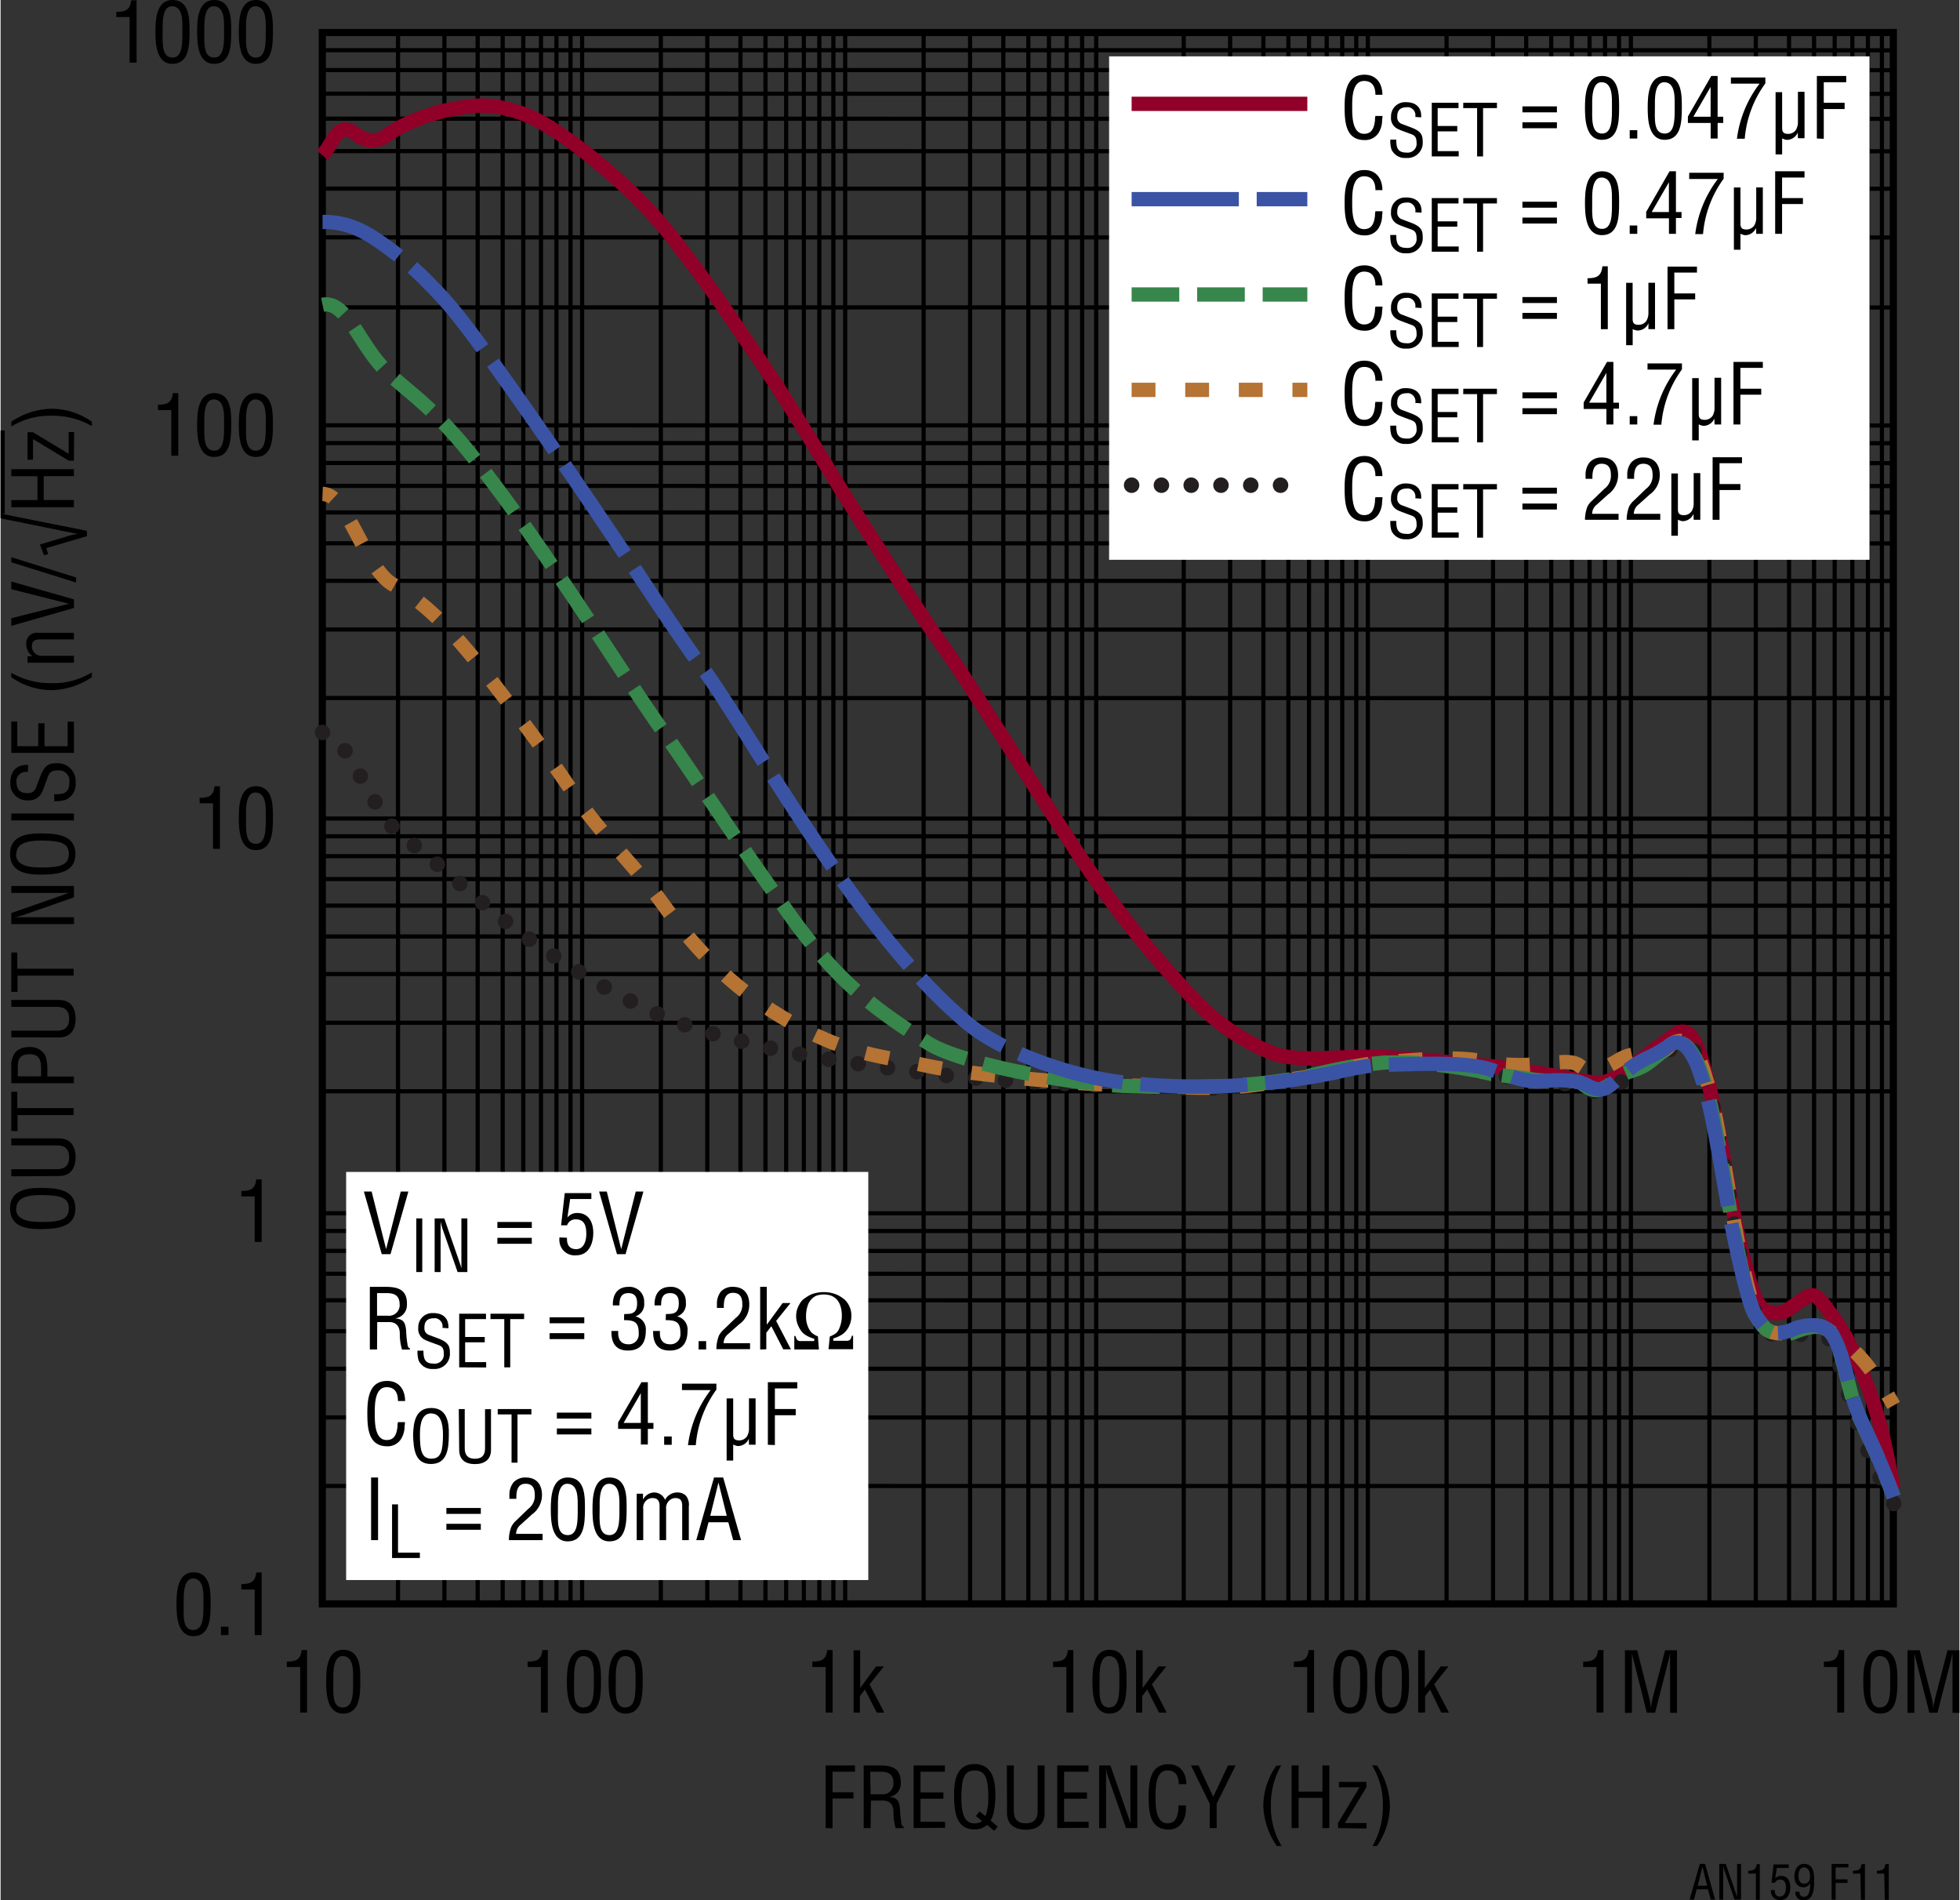 <svg id="a2208001-72ac-4c75-87a0-d20fdd732ba6" data-name="fbb33730-66af-49c7-b916-d4e94923755f" xmlns="http://www.w3.org/2000/svg" width="4.57in" height="4.43in" viewBox="0 0 328.85 318.97"><rect x="0" y="0" width="328.85" height="318.97" fill="#333333" stroke="none"/><title>AN159 F11</title><line x1="97.63" y1="5.46" x2="97.63" y2="269.21" fill="none" stroke="#000" stroke-width="0.7"/><line x1="95.68" y1="5.46" x2="95.68" y2="269.21" fill="none" stroke="#000" stroke-width="0.7"/><line x1="93.32" y1="5.46" x2="93.32" y2="269.21" fill="none" stroke="#000" stroke-width="0.7"/><line x1="90.72" y1="5.46" x2="90.72" y2="269.21" fill="none" stroke="#000" stroke-width="0.7"/><line x1="87.75" y1="5.46" x2="87.75" y2="269.21" fill="none" stroke="#000" stroke-width="0.7"/><line x1="84.29" y1="5.46" x2="84.29" y2="269.21" fill="none" stroke="#000" stroke-width="0.7"/><line x1="80.09" y1="5.46" x2="80.09" y2="269.21" fill="none" stroke="#000" stroke-width="0.7"/><line x1="74.51" y1="5.46" x2="74.51" y2="269.21" fill="none" stroke="#000" stroke-width="0.7"/><line x1="66.72" y1="5.46" x2="66.72" y2="269.21" fill="none" stroke="#000" stroke-width="0.7"/><line x1="141.79" y1="5.46" x2="141.79" y2="269.21" fill="none" stroke="#000" stroke-width="0.7"/><line x1="139.81" y1="5.46" x2="139.81" y2="269.21" fill="none" stroke="#000" stroke-width="0.7"/><line x1="137.45" y1="5.46" x2="137.45" y2="269.21" fill="none" stroke="#000" stroke-width="0.7"/><line x1="134.85" y1="5.46" x2="134.85" y2="269.21" fill="none" stroke="#000" stroke-width="0.7"/><line x1="131.88" y1="5.46" x2="131.88" y2="269.21" fill="none" stroke="#000" stroke-width="0.7"/><line x1="128.41" y1="5.46" x2="128.41" y2="269.21" fill="none" stroke="#000" stroke-width="0.7"/><line x1="124.21" y1="5.46" x2="124.21" y2="269.21" fill="none" stroke="#000" stroke-width="0.7"/><line x1="118.64" y1="5.46" x2="118.64" y2="269.21" fill="none" stroke="#000" stroke-width="0.7"/><line x1="110.84" y1="5.46" x2="110.84" y2="269.21" fill="none" stroke="#000" stroke-width="0.7"/><line x1="183.93" y1="5.46" x2="183.93" y2="269.21" fill="none" stroke="#000" stroke-width="0.7"/><line x1="181.57" y1="5.46" x2="181.57" y2="269.21" fill="none" stroke="#000" stroke-width="0.7"/><line x1="178.97" y1="5.46" x2="178.97" y2="269.21" fill="none" stroke="#000" stroke-width="0.7"/><line x1="176" y1="5.46" x2="176" y2="269.21" fill="none" stroke="#000" stroke-width="0.7"/><line x1="172.54" y1="5.46" x2="172.54" y2="269.21" fill="none" stroke="#000" stroke-width="0.7"/><line x1="168.34" y1="5.46" x2="168.34" y2="269.21" fill="none" stroke="#000" stroke-width="0.7"/><line x1="162.76" y1="5.46" x2="162.76" y2="269.21" fill="none" stroke="#000" stroke-width="0.7"/><line x1="154.96" y1="5.46" x2="154.96" y2="269.21" fill="none" stroke="#000" stroke-width="0.7"/><line x1="229.54" y1="5.46" x2="229.54" y2="269.21" fill="none" stroke="#000" stroke-width="0.7"/><line x1="227.59" y1="5.46" x2="227.59" y2="269.21" fill="none" stroke="#000" stroke-width="0.7"/><line x1="225.24" y1="5.46" x2="225.24" y2="269.21" fill="none" stroke="#000" stroke-width="0.7"/><line x1="222.63" y1="5.46" x2="222.63" y2="269.21" fill="none" stroke="#000" stroke-width="0.7"/><line x1="219.66" y1="5.46" x2="219.66" y2="269.21" fill="none" stroke="#000" stroke-width="0.7"/><line x1="216.2" y1="5.46" x2="216.2" y2="269.21" fill="none" stroke="#000" stroke-width="0.7"/><line x1="212" y1="5.46" x2="212" y2="269.21" fill="none" stroke="#000" stroke-width="0.7"/><line x1="206.42" y1="5.46" x2="206.42" y2="269.21" fill="none" stroke="#000" stroke-width="0.7"/><line x1="198.63" y1="5.46" x2="198.63" y2="269.21" fill="none" stroke="#000" stroke-width="0.7"/><line x1="273.7" y1="5.46" x2="273.7" y2="269.21" fill="none" stroke="#000" stroke-width="0.7"/><line x1="271.71" y1="5.46" x2="271.71" y2="269.21" fill="none" stroke="#000" stroke-width="0.7"/><line x1="269.36" y1="5.46" x2="269.36" y2="269.21" fill="none" stroke="#000" stroke-width="0.7"/><line x1="266.76" y1="5.46" x2="266.76" y2="269.21" fill="none" stroke="#000" stroke-width="0.7"/><line x1="263.79" y1="5.46" x2="263.79" y2="269.21" fill="none" stroke="#000" stroke-width="0.7"/><line x1="260.32" y1="5.46" x2="260.33" y2="269.21" fill="none" stroke="#000" stroke-width="0.7"/><line x1="256.12" y1="5.46" x2="256.13" y2="269.21" fill="none" stroke="#000" stroke-width="0.7"/><line x1="250.55" y1="5.46" x2="250.55" y2="269.21" fill="none" stroke="#000" stroke-width="0.7"/><line x1="242.75" y1="5.46" x2="242.75" y2="269.21" fill="none" stroke="#000" stroke-width="0.7"/><line x1="315.84" y1="5.46" x2="315.84" y2="269.21" fill="none" stroke="#000" stroke-width="0.7"/><line x1="313.49" y1="5.46" x2="313.49" y2="269.21" fill="none" stroke="#000" stroke-width="0.7"/><line x1="310.88" y1="5.46" x2="310.88" y2="269.21" fill="none" stroke="#000" stroke-width="0.7"/><line x1="307.91" y1="5.46" x2="307.91" y2="269.21" fill="none" stroke="#000" stroke-width="0.7"/><line x1="304.45" y1="5.46" x2="304.45" y2="269.21" fill="none" stroke="#000" stroke-width="0.7"/><line x1="300.25" y1="5.46" x2="300.25" y2="269.21" fill="none" stroke="#000" stroke-width="0.7"/><line x1="294.67" y1="5.46" x2="294.67" y2="269.21" fill="none" stroke="#000" stroke-width="0.7"/><line x1="286.88" y1="5.46" x2="286.88" y2="269.21" fill="none" stroke="#000" stroke-width="0.7"/><path d="M1.6,202.82c0-3.07,2.83-3.44,5.24-3.43,2.91,0,5.73.39,5.73,3.46s-2.82,3.4-5.73,3.46C4.43,206.31,1.6,206,1.6,202.82Zm1,.06c0,1.79,1.88,2.24,4.22,2.23,3,0,4.65-.33,4.65-2.26s-1.61-2.24-4.65-2.26C4.53,200.58,2.65,201,2.65,202.88Z" transform="translate(-0.01)"/><path d="M1.81,197.45v-1.2H9.36c.83,0,2.16-.13,2.16-2s-1.33-2-2.16-2H1.81v-1.17h8c1.88,0,2.79,1.25,2.79,3.16s-.91,3.15-2.79,3.15Z" transform="translate(-0.01)"/><path d="M1.81,189.82v-6.57h1V186h9.46v1.16H2.86v2.72Z" transform="translate(-0.01)"/><path d="M12.32,181.82H1.81v-2.75a3.61,3.61,0,0,1,.69-2.46,3,3,0,0,1,2.24-.85,2.82,2.82,0,0,1,2.81,1.49A8.05,8.05,0,0,1,7.86,180v.7h4.46Zm-5.51-1.16v-1.13c0-1.6-.24-2.58-2-2.57S2.87,178,2.9,179.46v1.2Z" transform="translate(-0.01)"/><path d="M1.81,174.11V173H9.36c.83,0,2.16-.13,2.16-2s-1.33-2-2.16-2H1.81v-1.16h8c1.88,0,2.79,1.24,2.79,3.15s-.91,3.15-2.79,3.15Z" transform="translate(-0.01)"/><path d="M1.81,166.48v-6.6h1v2.72h9.46v1.16H2.86v2.72Z" transform="translate(-0.01)"/><path d="M1.81,149.87v-1.16H12.32v1.91l-8.41,2.94a8.49,8.49,0,0,1-1.58.39h10v1.16H1.81v-1.86l8.6-3a11.83,11.83,0,0,1,1.15-.37H1.81Z" transform="translate(-0.01)"/><path d="M1.6,143.32c0-3.07,2.83-3.44,5.24-3.43,2.91,0,5.73.39,5.73,3.46s-2.82,3.43-5.73,3.46C4.43,146.81,1.6,146.45,1.6,143.32Zm1,.06c0,1.79,1.88,2.24,4.22,2.23,3,0,4.65-.33,4.65-2.26s-1.61-2.24-4.65-2.26C4.53,141.08,2.65,141.53,2.65,143.38Z" transform="translate(-0.01)"/><path d="M12.32,137.71H1.81v-1.16H12.32Z" transform="translate(-0.01)"/><path d="M4.57,129.59a1.61,1.61,0,0,0-1.89,1.27,1.29,1.29,0,0,0,0,.39c0,1.7,1.07,1.88,1.88,1.88a1.39,1.39,0,0,0,1.43-1l.63-1.67c.74-2,1.44-2.35,2.83-2.35a3,3,0,0,1,3.16,2.83c0,.15,0,.29,0,.43a2.88,2.88,0,0,1-1.67,2.88,5.92,5.92,0,0,1-1.92.23v-1.17c1.56.06,2.54-.23,2.54-2a1.77,1.77,0,0,0-1.52-2,1.71,1.71,0,0,0-.32,0c-1.59,0-1.61.65-2,1.71-.23.58-.52,1.5-.82,2.06a2.36,2.36,0,0,1-2.38,1.25,2.76,2.76,0,0,1-2.87-2.64,1.41,1.41,0,0,1,0-.29c0-1.92,1-3.1,3-3Z" transform="translate(-0.01)"/><path d="M12.32,126.37H1.81v-5.25h1v4.13H6.33v-3.84H7.39v3.84h3.88v-4.12h1.05Z" transform="translate(-0.01)"/><path d="M1.81,112.93a13.12,13.12,0,0,0,6.7,1.74,12.41,12.41,0,0,0,6.82-1.81v.81a12.59,12.59,0,0,1-6.66,2.17,11.79,11.79,0,0,1-6.86-2.17Z" transform="translate(-0.01)"/><path d="M5.38,110.14h0a2.38,2.38,0,0,1-1.06-2,1.76,1.76,0,0,1,1.57-1.93,2,2,0,0,1,.43,0h6v1.11H6.61c-.81,0-1.35.26-1.35,1.16a1.56,1.56,0,0,0,.43,1.09,1.71,1.71,0,0,0,1.42.51h5.21v1.16H4.53v-1.08Z" transform="translate(-0.01)"/><path d="M1.81,98.9V97.61l10.51,3v1.44l-10.51,3v-1.29l9.67-2.42h0Z" transform="translate(-0.01)"/><path d="M12.69,97.78,1.81,94.38v-.85l10.88,3.4Z" transform="translate(-0.01)"/><path d="M14.5,89.1V90L7.67,92,8,93l-.69.21L6.61,91.4l5.23-1.57c.42-.08.9-.2,1.18-.24h0a7.43,7.43,0,0,1-1.18-.19L0,87v-.79Z" transform="translate(-0.01)"/><path d="M0,86.25v-8.6h.7v8.6Zm12.32-1.11H1.81v-1.2H6.2v-4H1.81V78.75H12.32v1.17H7.25v4h5.07Z" transform="translate(-0.01)"/><path d="M0,77.65v-5.4h.7v5.4Zm12.32-.33h-.87l-6-3.62v3.46H4.53V72.55h.91l6,3.62V72.52h.91Z" transform="translate(-0.01)"/><path d="M15.33,71.52a13.12,13.12,0,0,0-6.7-1.74,12.41,12.41,0,0,0-6.82,1.81v-.81a12.56,12.56,0,0,1,6.65-2.17,11.82,11.82,0,0,1,6.87,2.17Z" transform="translate(-0.01)"/><path d="M21.67,2.86H19.43V2c1.5,0,2.33-.31,2.5-1.95h.91V10.51H21.67Z" transform="translate(-0.01)"/><path d="M26,5.34c0-2,.13-5.34,2.86-5.34,2.94,0,2.87,3.33,2.87,5.34,0,2.38-.13,5.38-2.87,5.38S26,7.25,26,5.34Zm2.86,4.33c1.73,0,1.67-2.5,1.67-4.51,0-1.49.15-4-1.67-4.11s-1.65,3.14-1.65,4.11c0,2-.21,4.51,1.68,4.51Z" transform="translate(-0.01)"/><path d="M33,5.34c0-2,.13-5.34,2.86-5.34,2.94,0,2.87,3.33,2.87,5.34,0,2.38-.13,5.38-2.87,5.38S33,7.25,33,5.34Zm2.86,4.33c1.73,0,1.67-2.5,1.67-4.51,0-1.49.15-4-1.67-4.11s-1.65,3.14-1.65,4.11c0,2-.21,4.51,1.68,4.51Z" transform="translate(-0.01)"/><path d="M40,5.34c0-2,.13-5.34,2.86-5.34,2.94,0,2.87,3.33,2.87,5.34,0,2.38-.13,5.38-2.87,5.38S40,7.25,40,5.34Zm2.86,4.33c1.73,0,1.67-2.5,1.67-4.51,0-1.49.15-4-1.67-4.11s-1.65,3.14-1.65,4.11c0,2-.21,4.51,1.68,4.51Z" transform="translate(-0.01)"/><path d="M42.67,200.82H40.43v-.91c1.5,0,2.33-.31,2.5-1.95h.91v10.5H42.67Z" transform="translate(-0.01)"/><path d="M28.67,68.84H26.43v-.91c1.5,0,2.33-.3,2.5-1.94h.91v10.5H28.67Z" transform="translate(-0.01)"/><path d="M33,71.32c0-2,.13-5.33,2.86-5.33,2.94,0,2.87,3.33,2.87,5.33,0,2.39-.13,5.38-2.87,5.38S33,73.19,33,71.32Zm2.86,4.33c1.73,0,1.67-2.49,1.67-4.51,0-1.48.15-4-1.67-4.1s-1.65,3.13-1.65,4.1c0,2-.21,4.51,1.68,4.51Z" transform="translate(-0.01)"/><path d="M40,71.32c0-2,.13-5.33,2.86-5.33,2.94,0,2.87,3.33,2.87,5.33,0,2.39-.13,5.38-2.87,5.38S40,73.19,40,71.32Zm2.86,4.33c1.73,0,1.67-2.49,1.67-4.51,0-1.48.15-4-1.67-4.1s-1.65,3.13-1.65,4.1c0,2-.21,4.51,1.68,4.51Z" transform="translate(-0.01)"/><path d="M35.67,134.83H33.43v-.91c1.5,0,2.33-.31,2.5-1.95h.91v10.51H35.67Z" transform="translate(-0.01)"/><path d="M40,137.31c0-2,.13-5.34,2.86-5.34,2.94,0,2.87,3.34,2.87,5.34,0,2.38-.13,5.38-2.87,5.38S40,139.17,40,137.31Zm2.86,4.33c1.73,0,1.67-2.5,1.67-4.51,0-1.49.15-4-1.67-4.11s-1.65,3.14-1.65,4.11c0,2-.21,4.51,1.68,4.51Z" transform="translate(-0.01)"/><path d="M29.54,269.25c0-2,.13-5.34,2.86-5.34,2.94,0,2.87,3.34,2.87,5.34,0,2.38-.13,5.38-2.87,5.38S29.54,271.14,29.54,269.25Zm2.86,4.33c1.73,0,1.67-2.49,1.67-4.51,0-1.49.15-4-1.67-4.11s-1.65,3.14-1.65,4.11c0,2.05-.28,4.54,1.65,4.54Z" transform="translate(-0.01)"/><path d="M37,274.45v-1.4h1.27v1.4Z" transform="translate(-0.01)"/><path d="M42.67,266.8H40.43v-.91c1.5,0,2.33-.31,2.5-1.95h.91v10.51H42.67Z" transform="translate(-0.01)"/><path d="M285.28,312.85h.88l1.69,6h-.74l-.47-1.73h-1.89l-.44,1.73h-.74Zm.44.48h0l-.79,3.19h1.58Z" transform="translate(-0.01)"/><path d="M291.54,312.85h.66v6h-1.09l-1.67-4.8a4.57,4.57,0,0,1-.23-.9h0v5.7h-.66v-6h1.08l1.7,4.91c.07.19.13.38.21.66h0v-5.57Z" transform="translate(-0.01)"/><path d="M294.69,314.48h-1.28V314c.86,0,1.33-.17,1.42-1.11h.52v6h-.66Z" transform="translate(-0.01)"/><path d="M297.85,317.25c0,.64.21,1.09.89,1.09s1-.7,1-1.45-.15-1.4-1-1.4a.85.85,0,0,0-.84.54h-.59l.35-3.09h2.55v.6h-2l-.27,1.76h0a1.17,1.17,0,0,1,1-.43c1.1,0,1.53.92,1.53,1.9s-.4,2.15-1.63,2.15a1.46,1.46,0,0,1-1.61-1.29,1.34,1.34,0,0,1,0-.4Z" transform="translate(-0.01)"/><path d="M304.48,315.64c0,1.24-.05,3.33-1.77,3.33a1.31,1.31,0,0,1-1.4-1.23.67.67,0,0,1,0-.2h.7c0,.54.23.83.8.83,1,0,1-1.69,1-2.33h0a1.18,1.18,0,0,1-1.1.74c-1.07,0-1.55-.86-1.55-1.83,0-1.28.68-2.1,1.6-2.1C304.36,312.85,304.48,314.4,304.48,315.64Zm-1.7-2.19c-.75,0-.93.77-.93,1.38s.16,1.35.94,1.35,1-.62,1-1.25S303.58,313.45,302.78,313.45Z" transform="translate(-0.01)"/><path d="M307.41,318.85v-6h2.82v.6h-2.15v2h2v.6h-2v2.83Z" transform="translate(-0.01)"/><path d="M312.24,314.48H311V314c.86,0,1.33-.17,1.43-1.11H313v6h-.67Z" transform="translate(-0.01)"/><path d="M316.24,314.48H315V314c.86,0,1.33-.17,1.43-1.11H317v6h-.67Z" transform="translate(-0.01)"/><rect x="54.01" y="5.46" width="263.75" height="263.75" fill="none" stroke="#000" stroke-width="1.2"/><line x1="317.76" y1="203.67" x2="54.01" y2="203.64" fill="none" stroke="#000" stroke-width="0.7"/><line x1="317.76" y1="206.64" x2="54.01" y2="206.62" fill="none" stroke="#000" stroke-width="0.7"/><line x1="317.76" y1="209.98" x2="54.01" y2="209.96" fill="none" stroke="#000" stroke-width="0.7"/><line x1="317.76" y1="213.82" x2="54.01" y2="213.8" fill="none" stroke="#000" stroke-width="0.7"/><line x1="317.76" y1="218.27" x2="54.01" y2="218.25" fill="none" stroke="#000" stroke-width="0.7"/><line x1="317.76" y1="223.46" x2="54.01" y2="223.44" fill="none" stroke="#000" stroke-width="0.7"/><line x1="317.76" y1="229.76" x2="54.01" y2="229.74" fill="none" stroke="#000" stroke-width="0.7"/><line x1="317.75" y1="237.93" x2="54.01" y2="237.92" fill="none" stroke="#000" stroke-width="0.7"/><line x1="317.75" y1="249.43" x2="54.01" y2="249.42" fill="none" stroke="#000" stroke-width="0.7"/><line x1="317.76" y1="137.41" x2="54.01" y2="137.39" fill="none" stroke="#000" stroke-width="0.7"/><line x1="317.76" y1="140.39" x2="54.01" y2="140.37" fill="none" stroke="#000" stroke-width="0.7"/><line x1="317.76" y1="143.73" x2="54.01" y2="143.71" fill="none" stroke="#000" stroke-width="0.7"/><line x1="317.76" y1="147.57" x2="54.01" y2="147.55" fill="none" stroke="#000" stroke-width="0.7"/><line x1="317.76" y1="152.02" x2="54.01" y2="152" fill="none" stroke="#000" stroke-width="0.7"/><line x1="317.76" y1="157.21" x2="54.01" y2="157.19" fill="none" stroke="#000" stroke-width="0.7"/><line x1="317.76" y1="163.51" x2="54.01" y2="163.49" fill="none" stroke="#000" stroke-width="0.7"/><line x1="317.76" y1="171.68" x2="54.01" y2="171.67" fill="none" stroke="#000" stroke-width="0.7"/><line x1="317.76" y1="183.18" x2="54.01" y2="183.17" fill="none" stroke="#000" stroke-width="0.7"/><line x1="317.76" y1="71.42" x2="54.01" y2="71.39" fill="none" stroke="#000" stroke-width="0.7"/><line x1="317.76" y1="74.39" x2="54.01" y2="74.37" fill="none" stroke="#000" stroke-width="0.7"/><line x1="317.76" y1="77.74" x2="54.01" y2="77.71" fill="none" stroke="#000" stroke-width="0.7"/><line x1="317.76" y1="81.58" x2="54.01" y2="81.55" fill="none" stroke="#000" stroke-width="0.7"/><line x1="317.76" y1="86.02" x2="54.01" y2="86.01" fill="none" stroke="#000" stroke-width="0.7"/><line x1="317.76" y1="91.21" x2="54.01" y2="91.19" fill="none" stroke="#000" stroke-width="0.7"/><line x1="317.76" y1="97.51" x2="54.01" y2="97.49" fill="none" stroke="#000" stroke-width="0.7"/><line x1="317.76" y1="105.68" x2="54.01" y2="105.66" fill="none" stroke="#000" stroke-width="0.7"/><line x1="317.76" y1="117.18" x2="54.01" y2="117.16" fill="none" stroke="#000" stroke-width="0.7"/><line x1="317.76" y1="8.44" x2="54.01" y2="8.42" fill="none" stroke="#000" stroke-width="0.7"/><line x1="317.76" y1="11.78" x2="54.01" y2="11.76" fill="none" stroke="#000" stroke-width="0.7"/><line x1="317.76" y1="15.75" x2="54.01" y2="15.72" fill="none" stroke="#000" stroke-width="0.7"/><line x1="317.76" y1="19.95" x2="54.01" y2="19.92" fill="none" stroke="#000" stroke-width="0.7"/><line x1="317.76" y1="25.39" x2="54.01" y2="25.36" fill="none" stroke="#000" stroke-width="0.7"/><line x1="317.76" y1="31.68" x2="54.01" y2="31.66" fill="none" stroke="#000" stroke-width="0.7"/><line x1="317.76" y1="39.86" x2="54.01" y2="39.84" fill="none" stroke="#000" stroke-width="0.7"/><line x1="317.76" y1="51.61" x2="54.01" y2="51.59" fill="none" stroke="#000" stroke-width="0.7"/><path d="M138.52,306.84V296.33h4.93v1.05h-3.77v3.45h3.51v1.05h-3.51v5Z" transform="translate(-0.01)"/><path d="M146.07,306.84h-1.16V296.33h2.7c2.2,0,3.6.58,3.53,3a2.24,2.24,0,0,1-2,2.28h0c1.36.13,1.7.56,1.87,2a16.69,16.69,0,0,0,.22,2.34c0,.2.13.66.41.66v.24h-1.36a9.33,9.33,0,0,1-.37-2.68c0-1.05-.42-1.94-1.79-1.94h-2Zm0-5.67h1.83a1.79,1.79,0,0,0,2-1.58,1.45,1.45,0,0,0,0-.36c0-1.81-1.44-1.85-2.22-1.85H146Z" transform="translate(-0.01)"/><path d="M153.29,306.84V296.33h5.25v1.05h-4.09v3.48h3.84v1.05h-3.84v3.88h4.12v1Z" transform="translate(-0.01)"/><path d="M167.41,306.59l-.59.72-1.18-1a3.18,3.18,0,0,1-2.1.76c-3.07,0-3.43-2.82-3.46-5.73,0-2.41.37-5.24,3.43-5.24s3.51,2.83,3.51,5.24c0,.73-.1,3.29-.82,4.22Zm-3.67-1.77.61-.77,1,.78a8.5,8.5,0,0,0,.48-3c0-3-.34-4.65-2.27-4.65s-2.24,1.61-2.25,4.65c0,2.34.43,4.28,2.22,4.22a2,2,0,0,0,1.26-.39Z" transform="translate(-0.01)"/><path d="M168.94,296.33h1.17v7.55c0,.83.12,2.16,2,2.16s2-1.33,2-2.16v-7.55h1.17v8c0,1.88-1.25,2.79-3.15,2.79s-3.16-.91-3.16-2.79Z" transform="translate(-0.01)"/><path d="M177.4,306.84V296.33h5.25v1.05h-4.09v3.48h3.84v1.05h-3.84v3.88h4.12v1Z" transform="translate(-0.01)"/><path d="M189.68,296.33h1.16v10.51h-1.9L186,298.43a7.79,7.79,0,0,1-.4-1.58h0v10h-1.16V296.33h1.89l3,8.6c.12.32.22.66.36,1.15h0v-1.17Z" transform="translate(-0.01)"/><path d="M197.8,299.48c0-1.24-.43-2.31-1.89-2.31-2,0-2,2.87-2,4.26s-.08,4.61,2,4.61c1.39,0,1.68-1.13,1.82-2.28a2.52,2.52,0,0,1,.07-.72H199v.65a4.05,4.05,0,0,1-.62,2.22,2.64,2.64,0,0,1-2.28,1.18c-3.24,0-3.35-3.12-3.35-5.63s.35-5.34,3.33-5.34c2,0,3,1.49,3,3.36Z" transform="translate(-0.01)"/><path d="M203.59,301.6l2.47-5.27h1.29l-3.18,6.43v4.08H203v-4.08l-3.15-6.43h1.28Z" transform="translate(-0.01)"/><path d="M215,296.33a13.11,13.11,0,0,0-1.73,6.7,12.48,12.48,0,0,0,1.8,6.82h-.81a12.61,12.61,0,0,1-2.26-6.6,11.82,11.82,0,0,1,2.17-6.87Z" transform="translate(-0.01)"/><path d="M216.75,306.84V296.33h1.17v4.39h4v-4.39h1.16v10.51h-1.16v-5.07h-4v5.07Z" transform="translate(-0.01)"/><path d="M224.54,306.84V306l3.61-6h-3.46v-.91h4.61V300l-3.61,6h3.64v.91Z" transform="translate(-0.01)"/><path d="M230.33,309.85a13.12,13.12,0,0,0,1.74-6.7,12.41,12.41,0,0,0-1.81-6.82h.82a12.59,12.59,0,0,1,2.17,6.66,11.94,11.94,0,0,1-2.17,6.86Z" transform="translate(-0.01)"/><path d="M50.3,279.81H48.06v-.91c1.5,0,2.32-.3,2.49-1.94h.91v10.5H50.3Z" transform="translate(-0.01)"/><path d="M54.67,282.25c0-2,.12-5.33,2.85-5.33,3,0,2.88,3.33,2.88,5.33,0,2.39-.13,5.38-2.88,5.38S54.67,284.16,54.67,282.25Zm2.85,4.33c1.74,0,1.67-2.49,1.67-4.51,0-1.48.15-4-1.67-4.1s-1.65,3.14-1.65,4.1c0,2.06-.28,4.55,1.65,4.55Z" transform="translate(-0.01)"/><path d="M90.72,279.81H88.48v-.91c1.5,0,2.32-.3,2.49-1.94h.91v10.5H90.72Z" transform="translate(-0.01)"/><path d="M95.08,282.25c0-2,.13-5.33,2.86-5.33,2.94,0,2.87,3.33,2.87,5.33,0,2.39-.12,5.38-2.87,5.38S95.08,284.16,95.08,282.25Zm2.86,4.33c1.74,0,1.67-2.49,1.67-4.51,0-1.48.15-4-1.67-4.1s-1.65,3.14-1.65,4.1c0,2.06-.28,4.55,1.65,4.55Z" transform="translate(-0.01)"/><path d="M102.08,282.25c0-2,.13-5.33,2.86-5.33,2.94,0,2.87,3.33,2.87,5.33,0,2.39-.12,5.38-2.87,5.38S102.08,284.16,102.08,282.25Zm2.86,4.33c1.74,0,1.67-2.49,1.67-4.51,0-1.48.15-4-1.67-4.1s-1.65,3.14-1.65,4.1c0,2.06-.28,4.55,1.65,4.55Z" transform="translate(-0.01)"/><path d="M138.53,279.81h-2.25v-.91c1.5,0,2.33-.3,2.5-1.94h.91v10.5h-1.16Z" transform="translate(-0.01)"/><path d="M143.21,287.46V277h1.11v6.34h0l2.66-3.63h1.32l-2.41,3,2.48,4.76h-1.26l-2-3.88-.84,1.11v2.77Z" transform="translate(-0.01)"/><path d="M267.94,279.81H265.7v-.91c1.5,0,2.32-.3,2.49-1.94h.91v10.5h-1.16Z" transform="translate(-0.01)"/><path d="M279.45,277h2v10.5h-1.16v-10h0c-.12.61-.22,1-.32,1.41l-2.2,8.57h-1.39l-2.19-8.7c-.1-.36-.19-.71-.31-1.28h0v10h-1.17V277h2.06l2.06,8.19a9,9,0,0,1,.23,1.56h0c.07-.54.14-1,.26-1.57Z" transform="translate(-0.01)"/><path d="M308.35,279.81h-2.24v-.91c1.5,0,2.33-.3,2.5-1.94h.91v10.5h-1.17Z" transform="translate(-0.01)"/><path d="M312.72,282.25c0-2,.13-5.33,2.86-5.33,2.94,0,2.87,3.33,2.87,5.33,0,2.39-.13,5.38-2.87,5.38S312.72,284.16,312.72,282.25Zm2.86,4.33c1.74,0,1.67-2.49,1.67-4.51,0-1.48.15-4-1.67-4.1s-1.65,3.14-1.65,4.1c0,2.06-.28,4.55,1.65,4.55Z" transform="translate(-0.01)"/><path d="M326.86,277h2v10.5H327.7v-10h0c-.13.61-.23,1-.32,1.41l-2.2,8.57h-1.37l-2.2-8.7c-.1-.36-.18-.71-.31-1.28h0v10h-1.16V277h2.06l2.06,8.19a9,9,0,0,1,.22,1.56h0a13.92,13.92,0,0,1,.27-1.57Z" transform="translate(-0.01)"/><path d="M219.36,279.81h-2.24v-.91c1.5,0,2.32-.3,2.49-1.94h.91v10.5h-1.16Z" transform="translate(-0.01)"/><path d="M223.73,282.25c0-2,.12-5.33,2.85-5.33,3,0,2.88,3.33,2.88,5.33,0,2.39-.13,5.38-2.88,5.38S223.73,284.16,223.73,282.25Zm2.85,4.33c1.74,0,1.67-2.49,1.67-4.51,0-1.48.16-4-1.67-4.1s-1.65,3.14-1.65,4.1c0,2.06-.28,4.55,1.65,4.55Z" transform="translate(-0.01)"/><path d="M230.73,282.25c0-2,.12-5.33,2.85-5.33,3,0,2.88,3.33,2.88,5.33,0,2.39-.13,5.38-2.88,5.38S230.73,284.16,230.73,282.25Zm2.85,4.33c1.74,0,1.67-2.49,1.67-4.51,0-1.48.16-4-1.67-4.1s-1.65,3.14-1.65,4.1c0,2.06-.28,4.55,1.65,4.55Z" transform="translate(-0.01)"/><path d="M238,287.46V277h1.11v6.34h0l2.66-3.63h1.32l-2.41,3,2.48,4.76h-1.29L240,283.58l-.84,1.11v2.77Z" transform="translate(-0.01)"/><path d="M178.94,279.81H176.7v-.91c1.5,0,2.33-.3,2.49-1.94h.91v10.5h-1.16Z" transform="translate(-0.01)"/><path d="M183.31,282.25c0-2,.12-5.33,2.86-5.33,2.94,0,2.87,3.33,2.87,5.33,0,2.39-.13,5.38-2.87,5.38S183.31,284.16,183.31,282.25Zm2.86,4.33c1.73,0,1.66-2.49,1.66-4.51,0-1.48.16-4-1.66-4.1s-1.66,3.14-1.66,4.1c0,2.06-.28,4.55,1.66,4.55Z" transform="translate(-0.01)"/><path d="M190.63,287.46V277h1.11v6.34h0l2.66-3.63h1.31l-2.41,3,2.48,4.76H194.5l-2-3.88-.84,1.11v2.77Z" transform="translate(-0.01)"/><rect x="58.01" y="196.71" width="87.66" height="68.5" fill="#fff"/><path d="M67.19,200h1.28l-3,10.51H64L61,200H62.3l2.43,9.67h0Z" transform="translate(-0.01)"/><path d="M69.8,213.51v-9h1v9Z" transform="translate(-0.01)"/><path d="M77.37,204.51h1v9H76.73l-2.51-7.2a6.36,6.36,0,0,1-.34-1.35h0v8.55h-1v-9H74.5l2.56,7.37c.12.33.22.66.31,1h0v-8.37Z" transform="translate(-0.01)"/><path d="M89.19,206.11H83.41v-1h5.78Zm0,2.66H83.41v-1h5.78Z" transform="translate(-0.01)"/><path d="M95.1,207.76c-.06,1.12.36,1.91,1.55,1.91s1.69-1.23,1.69-2.54-.27-2.46-1.76-2.46a1.48,1.48,0,0,0-1.47,1h-1l.61-5.41h4.47v1H95.63l-.46,3.09h0a2.08,2.08,0,0,1,1.66-.75c1.94,0,2.68,1.62,2.68,3.33s-.69,3.77-2.86,3.77a2.55,2.55,0,0,1-2.81-2.26,2.61,2.61,0,0,1,0-.74Z" transform="translate(-0.01)"/><path d="M106.64,200h1.29l-3,10.51h-1.44l-3-10.51h1.29l2.42,9.67h0Z" transform="translate(-0.01)"/><path d="M63.21,226.51H62V216h2.7c2.2,0,3.6.58,3.53,3a2.26,2.26,0,0,1-2,2.29h0c1.36.13,1.7.56,1.86,2a16.71,16.71,0,0,0,.23,2.34c0,.2.12.66.4.66v.24H67.4a9.33,9.33,0,0,1-.37-2.68c0-1-.42-1.94-1.79-1.94h-2Zm0-5.67H65a1.79,1.79,0,0,0,2-1.58,1.45,1.45,0,0,0,0-.36c0-1.8-1.44-1.85-2.22-1.85H63.21Z" transform="translate(-0.01)"/><path d="M74.19,222.88a1.38,1.38,0,0,0-1.1-1.61,1.22,1.22,0,0,0-.33,0c-1.45,0-1.6.92-1.6,1.61a1.17,1.17,0,0,0,.85,1.22l1.43.54c1.7.64,2,1.24,2,2.43a2.54,2.54,0,0,1-2.34,2.71,2.26,2.26,0,0,1-.45,0,2.46,2.46,0,0,1-2.46-1.43,5.05,5.05,0,0,1-.19-1.64h1c0,1.33.21,2.17,1.7,2.17a1.51,1.51,0,0,0,1.72-1.6c0-1.36-.55-1.37-1.46-1.72-.5-.19-1.29-.45-1.77-.7a2,2,0,0,1-1.06-2,2.36,2.36,0,0,1,2.25-2.46h.25c1.65,0,2.65.86,2.56,2.55Z" transform="translate(-0.01)"/><path d="M77,229.51v-9h4.5v.9H78v3h3.29v.9H78v3.32h3.53v.9Z" transform="translate(-0.01)"/><path d="M82.25,220.51H87.9v.9H85.57v8.1h-1v-8.1H82.25Z" transform="translate(-0.01)"/><path d="M98,222.11H92.18v-1H98Zm0,2.66H92.18v-1H98Z" transform="translate(-0.01)"/><path d="M104.7,220.57c.92-.06,2.17.14,2.17-1.79,0-1-.31-1.73-1.47-1.73-1.32,0-1.5,1-1.5,2.06h-1.1c-.06-1.76.72-3.11,2.63-3.11a2.46,2.46,0,0,1,2.62,2.29,1.71,1.71,0,0,1,0,.32,2.16,2.16,0,0,1-1.47,2.35h0a2.23,2.23,0,0,1,1.75,2.42c0,2-.87,3.31-3,3.31s-2.81-1.39-2.77-3.29h1.15c-.1,1.12.22,2.24,1.72,2.24a1.64,1.64,0,0,0,1.71-1.58,1.51,1.51,0,0,0,0-.3c0-1.83-.7-2.18-2.47-2.17Z" transform="translate(-0.01)"/><path d="M111.7,220.57c.92-.06,2.17.14,2.17-1.79,0-1-.31-1.73-1.47-1.73-1.32,0-1.5,1-1.5,2.06h-1.1c-.06-1.76.72-3.11,2.63-3.11a2.46,2.46,0,0,1,2.62,2.29,1.71,1.71,0,0,1,0,.32,2.16,2.16,0,0,1-1.47,2.35h0a2.23,2.23,0,0,1,1.75,2.42c0,2-.87,3.31-3,3.31s-2.81-1.39-2.77-3.29h1.15c-.1,1.12.22,2.24,1.72,2.24a1.64,1.64,0,0,0,1.71-1.58,1.51,1.51,0,0,0,0-.3c0-1.83-.7-2.18-2.47-2.17Z" transform="translate(-0.01)"/><path d="M117.19,226.51v-1.4h1.27v1.4Z" transform="translate(-0.01)"/><path d="M122.14,223.93a2,2,0,0,0-.75,1.53h4.44v1h-5.65a6.3,6.3,0,0,1,.42-2.27,3.67,3.67,0,0,1,.83-1.05l2-1.93a2.69,2.69,0,0,0,1.1-2.36c0-1.06-.37-1.85-1.56-1.85-1.44,0-1.57,1.42-1.54,2.53h-1.16v-.65a3.24,3.24,0,0,1,.67-2.1A2.65,2.65,0,0,1,123,216c1.79,0,2.7,1.19,2.7,2.93a4,4,0,0,1-1.72,3.37Z" transform="translate(-0.01)"/><path d="M127.53,226.51V216h1.11v6.35h0l2.66-3.63h1.32l-2.41,3,2.48,4.76H131.4l-2-3.88-.84,1.11v2.77Z" transform="translate(-0.01)"/><path d="M137.39,226.51h-4.13v-2.26h.21a1.49,1.49,0,0,0,.31.69.88.88,0,0,0,.61.16h2.22v-.39a5.55,5.55,0,0,1-1.4-.59,2.8,2.8,0,0,1-.9-.88,4.6,4.6,0,0,1-.56-1.16,3.74,3.74,0,0,1-.18-1.15,4.21,4.21,0,0,1,.12-1,4,4,0,0,1,.43-1,3,3,0,0,1,.64-.83,10.22,10.22,0,0,1,.87-.59,4.08,4.08,0,0,1,1.17-.46,5.89,5.89,0,0,1,2.81,0,5.23,5.23,0,0,1,1.19.46,7.08,7.08,0,0,1,.85.58,3.27,3.27,0,0,1,.77,1,3.61,3.61,0,0,1,.42,1.79,3.55,3.55,0,0,1-.17,1.16,3.87,3.87,0,0,1-.54,1.12,3.22,3.22,0,0,1-.94.9,5.9,5.9,0,0,1-1.39.6v.39H142a.88.88,0,0,0,.61-.16,1.6,1.6,0,0,0,.31-.69h.21v2.27H139l.22-2.13a5.31,5.31,0,0,0,1-.53,2,2,0,0,0,.59-.83,5.18,5.18,0,0,0,.33-1.08,4.7,4.7,0,0,0,.1-1.06,5,5,0,0,0-.22-1.58,3.06,3.06,0,0,0-.67-1.19,2.59,2.59,0,0,0-1-.62,3.85,3.85,0,0,0-1.12-.17,4.18,4.18,0,0,0-1.11.15,2.29,2.29,0,0,0-.95.61,2.71,2.71,0,0,0-.7,1.23,5.44,5.44,0,0,0-.24,1.6,4.41,4.41,0,0,0,.31,1.8,3.68,3.68,0,0,0,.61,1,3.42,3.42,0,0,0,1.07.64Z" transform="translate(-0.01)"/><path d="M66.72,235.16c0-1.25-.43-2.32-1.89-2.32-2,0-2,2.88-2,4.26s-.09,4.61,2,4.61c1.39,0,1.68-1.13,1.82-2.28a2.52,2.52,0,0,1,.07-.72h1.17a2.39,2.39,0,0,1-.06.65,4,4,0,0,1-.62,2.22,2.64,2.64,0,0,1-2.28,1.18c-3.23,0-3.35-3.12-3.35-5.63s.35-5.34,3.34-5.34c2,0,3,1.49,3,3.37Z" transform="translate(-0.01)"/><path d="M72.32,236.33c2.63,0,3,2.43,2.94,4.49,0,2.5-.34,4.91-3,4.91s-2.93-2.41-3-4.91C69.33,238.76,69.64,236.33,72.32,236.33Zm0,.9c-1.53,0-1.92,1.61-1.91,3.61,0,2.61.28,4,1.93,4s1.92-1.38,1.94-4c0-2-.43-3.59-2-3.59Z" transform="translate(-0.01)"/><path d="M76.93,236.51h1V243c0,.71.11,1.85,1.71,1.85s1.71-1.14,1.7-1.85v-6.47h1v6.83c0,1.61-1.06,2.39-2.69,2.39S77,245,77,243.34Z" transform="translate(-0.01)"/><path d="M83.47,236.51h5.65v.9H86.79v8.1h-1v-8.1H83.47Z" transform="translate(-0.01)"/><path d="M99.19,238.11H93.4v-1h5.79Zm0,2.66H93.4v-1h5.79Z" transform="translate(-0.01)"/><path d="M107.6,232h1.07v6.84h.94v1h-.94v2.62H107.5v-2.62h-3.82v-1.08Zm-3,6.84h2.89v-5h0Z" transform="translate(-0.01)"/><path d="M111.41,242.51v-1.4h1.27v1.4Z" transform="translate(-0.01)"/><path d="M114.4,232.25h5.78v1a18.33,18.33,0,0,0-3.46,9.33h-1.31a19.21,19.21,0,0,1,3.8-9.25H114.4Z" transform="translate(-0.01)"/><path d="M125.62,241.49h0a2,2,0,0,1-1.85,1.23,2.58,2.58,0,0,1-.77-.25v2.69h-1.1V234.72H123v6.05c0,.66.21,1,1,1a1.58,1.58,0,0,0,1.33-.69,2.61,2.61,0,0,0,.32-1.37v-5h1.11v7.79h-1.11Z" transform="translate(-0.01)"/><path d="M128.82,242.51V232h4.94v1.05H130v3.45h3.5v1.05H130v5Z" transform="translate(-0.01)"/><path d="M62.21,258.51V248h1.17v10.51Z" transform="translate(-0.01)"/><path d="M65.73,261.51v-9h1v8.1H70.4v.9Z" transform="translate(-0.01)"/><path d="M80.63,254.11H74.85v-1h5.78Zm0,2.66H74.85v-1h5.78Z" transform="translate(-0.01)"/><path d="M87.31,255.93a2,2,0,0,0-.76,1.53H91v1.05H85.35a5.86,5.86,0,0,1,.42-2.27,3.54,3.54,0,0,1,.83-1.05l2-1.93a2.72,2.72,0,0,0,1.09-2.36c0-1.06-.36-1.85-1.55-1.85-1.45,0-1.57,1.42-1.54,2.53H85.43v-.65a3.3,3.3,0,0,1,.68-2.1,2.67,2.67,0,0,1,2.08-.83c1.8,0,2.71,1.19,2.71,2.93a4,4,0,0,1-1.7,3.28Z" transform="translate(-0.01)"/><path d="M92.38,253.34c0-2,.12-5.34,2.85-5.34,3,0,2.88,3.34,2.88,5.34,0,2.38-.13,5.38-2.88,5.38S92.38,255.25,92.38,253.34Zm2.85,4.33c1.74,0,1.67-2.49,1.67-4.51,0-1.49.16-4-1.67-4.11s-1.65,3.14-1.65,4.11c0,2-.28,4.51,1.65,4.51Z" transform="translate(-0.01)"/><path d="M99.38,253.34c0-2,.12-5.34,2.85-5.34,3,0,2.88,3.34,2.88,5.34,0,2.38-.13,5.38-2.88,5.38S99.38,255.25,99.38,253.34Zm2.85,4.33c1.74,0,1.67-2.49,1.67-4.51,0-1.49.16-4-1.67-4.11s-1.65,3.14-1.65,4.11c0,2-.28,4.51,1.65,4.51Z" transform="translate(-0.01)"/><path d="M107.9,258.51h-1.1v-7.79h1.06v1h0a2.18,2.18,0,0,1,1.85-1.21,2,2,0,0,1,1.85,1.23,2.33,2.33,0,0,1,2.09-1.23,2,2,0,0,1,1.42.55,2.42,2.42,0,0,1,.48,1.82v5.63h-1.11v-5.7c0-.87-.23-1.36-1.19-1.36a1.57,1.57,0,0,0-1,.43,1.71,1.71,0,0,0-.51,1.42v5.21h-1.1v-5.7c0-.81-.27-1.36-1.17-1.36a1.56,1.56,0,0,0-1.09.43,1.67,1.67,0,0,0-.48,1.42Z" transform="translate(-0.01)"/><path d="M119.78,248h1.54l3,10.51H123l-.82-3h-3.32l-.77,3h-1.29Zm.75.84h0l-1.38,5.59h2.77Z" transform="translate(-0.01)"/><rect x="186.1" y="9.46" width="127.66" height="84.5" fill="#fff"/><path d="M230.82,15.91c0-1.25-.44-2.32-1.9-2.32-2,0-2,2.88-2,4.26s-.08,4.61,2,4.61c1.39,0,1.69-1.13,1.83-2.28a2.52,2.52,0,0,1,.07-.72H232a2.39,2.39,0,0,1-.06.65,4,4,0,0,1-.61,2.22A2.67,2.67,0,0,1,229,23.51c-3.23,0-3.35-3.12-3.35-5.63s.36-5.34,3.34-5.34c2,0,3,1.49,3,3.37Z" transform="translate(-0.01)"/><path d="M237.51,19.63A1.37,1.37,0,0,0,236.43,18a1,1,0,0,0-.34,0c-1.45,0-1.61.92-1.61,1.61a1.17,1.17,0,0,0,.85,1.22l1.43.54c1.7.64,2,1.24,2,2.43a2.54,2.54,0,0,1-2.34,2.71,2.26,2.26,0,0,1-.45,0,2.47,2.47,0,0,1-2.46-1.43,5.05,5.05,0,0,1-.19-1.64h1c0,1.33.21,2.17,1.71,2.17a1.51,1.51,0,0,0,1.7-1.29,1.41,1.41,0,0,0,0-.29c0-1.36-.55-1.37-1.46-1.72-.49-.19-1.28-.45-1.76-.7a2,2,0,0,1-1.07-2,2.36,2.36,0,0,1,2.25-2.46,2.08,2.08,0,0,1,.25,0c1.65,0,2.66.86,2.56,2.55Z" transform="translate(-0.01)"/><path d="M240.28,26.25v-9h4.49v.9h-3.5v3h3.29v.9h-3.29v3.32h3.53v.88Z" transform="translate(-0.01)"/><path d="M245.57,17.25h5.65v.9h-2.33v8.1h-1v-8.1h-2.33Z" transform="translate(-0.01)"/><path d="M261.29,18.86H255.5v-1h5.79Zm0,2.66H255.5v-1h5.79Z" transform="translate(-0.01)"/><path d="M266,18.09c0-2,.13-5.34,2.86-5.34,2.94,0,2.87,3.34,2.87,5.34,0,2.38-.12,5.38-2.87,5.38S266,20,266,18.09Zm2.86,4.33c1.74,0,1.67-2.49,1.67-4.51,0-1.49.15-4-1.67-4.11s-1.65,3.14-1.65,4.11c0,2-.21,4.51,1.67,4.51Z" transform="translate(-0.01)"/><path d="M273.51,23.25v-1.4h1.27v1.4Z" transform="translate(-0.01)"/><path d="M276.53,18.09c0-2,.13-5.34,2.86-5.34,2.94,0,2.87,3.34,2.87,5.34,0,2.38-.12,5.38-2.87,5.38S276.53,20,276.53,18.09Zm2.86,4.33c1.74,0,1.67-2.49,1.67-4.51,0-1.49.15-4-1.67-4.11s-1.65,3.14-1.65,4.11c0,2-.28,4.51,1.65,4.51Z" transform="translate(-0.01)"/><path d="M287.2,12.75h1.07v6.84h.94v1.05h-.94v2.61H287.1V20.64h-3.82V19.56Zm-3,6.84h2.89v-5h0Z" transform="translate(-0.01)"/><path d="M290.5,13h5.78v1a18.28,18.28,0,0,0-3.46,9.29h-1.31a19.21,19.21,0,0,1,3.8-9.25H290.5Z" transform="translate(-0.01)"/><path d="M301.72,22.25h0a2,2,0,0,1-1.85,1.23,2.58,2.58,0,0,1-.77-.25v2.69H298V15.47h1.1v6c0,.66.21,1,1,1a1.58,1.58,0,0,0,1.33-.69,2.61,2.61,0,0,0,.32-1.37v-5h1.11v7.79h-1.11Z" transform="translate(-0.01)"/><path d="M304.93,23.25V12.75h4.93V13.8h-3.77v3.45h3.5V18.3h-3.5v5Z" transform="translate(-0.01)"/><path d="M230.82,31.91c0-1.25-.44-2.32-1.9-2.32-2,0-2,2.88-2,4.26s-.08,4.61,2,4.61c1.39,0,1.69-1.13,1.83-2.28a2.52,2.52,0,0,1,.07-.72H232a2.39,2.39,0,0,1-.06.65,4,4,0,0,1-.61,2.22A2.67,2.67,0,0,1,229,39.51c-3.23,0-3.35-3.12-3.35-5.63s.36-5.34,3.34-5.34c2,0,3,1.49,3,3.37Z" transform="translate(-0.01)"/><path d="M237.51,35.63A1.37,1.37,0,0,0,236.43,34a1,1,0,0,0-.34,0c-1.45,0-1.61.92-1.61,1.61a1.17,1.17,0,0,0,.85,1.22l1.43.54c1.7.64,2,1.24,2,2.43a2.54,2.54,0,0,1-2.34,2.71,2.26,2.26,0,0,1-.45,0,2.47,2.47,0,0,1-2.46-1.43,5.05,5.05,0,0,1-.19-1.64h1c0,1.33.21,2.17,1.71,2.17a1.51,1.51,0,0,0,1.7-1.29,1.41,1.41,0,0,0,0-.29c0-1.36-.55-1.37-1.46-1.72-.49-.19-1.28-.45-1.76-.7a2,2,0,0,1-1.07-2,2.36,2.36,0,0,1,2.25-2.46H236c1.65,0,2.66.86,2.56,2.55Z" transform="translate(-0.01)"/><path d="M240.28,42.25v-9h4.49v.9h-3.5v3h3.29v.9h-3.29v3.32h3.53v.88Z" transform="translate(-0.01)"/><path d="M245.57,33.25h5.65v.9h-2.33v8.1h-1v-8.1h-2.33Z" transform="translate(-0.01)"/><path d="M261.29,34.86H255.5v-1h5.79Zm0,2.66H255.5v-1h5.79Z" transform="translate(-0.01)"/><path d="M266,34.09c0-2,.13-5.34,2.86-5.34,2.94,0,2.87,3.34,2.87,5.34,0,2.38-.12,5.38-2.87,5.38S266,36,266,34.09Zm2.86,4.33c1.74,0,1.67-2.49,1.67-4.51,0-1.49.15-4-1.67-4.11s-1.65,3.14-1.65,4.11c0,2-.21,4.51,1.67,4.51Z" transform="translate(-0.01)"/><path d="M273.51,39.25v-1.4h1.27v1.4Z" transform="translate(-0.01)"/><path d="M280.2,28.75h1.07v6.84h.94v1h-.94v2.66H280.1V36.64h-3.82V35.56Zm-3,6.84h2.89v-5h0Z" transform="translate(-0.01)"/><path d="M283.5,29h5.78v1a18.28,18.28,0,0,0-3.46,9.29h-1.31a19.21,19.21,0,0,1,3.8-9.25H283.5Z" transform="translate(-0.01)"/><path d="M294.72,38.25h0a2,2,0,0,1-1.85,1.23,2.58,2.58,0,0,1-.77-.25v2.69H291V31.47h1.1v6.05c0,.66.21,1,1,1a1.58,1.58,0,0,0,1.33-.69,2.61,2.61,0,0,0,.32-1.37v-5h1.11v7.79h-1.11Z" transform="translate(-0.01)"/><path d="M297.93,39.25V28.75h4.93V29.8h-3.77v3.45h3.5v1h-3.5v5Z" transform="translate(-0.01)"/><path d="M230.82,47.91c0-1.25-.44-2.32-1.9-2.32-2,0-2,2.88-2,4.26s-.08,4.61,2,4.61c1.39,0,1.69-1.13,1.83-2.28a2.52,2.52,0,0,1,.07-.72H232a2.39,2.39,0,0,1-.06.65,4,4,0,0,1-.61,2.22A2.67,2.67,0,0,1,229,55.51c-3.23,0-3.35-3.12-3.35-5.63s.36-5.34,3.34-5.34c2,0,3,1.49,3,3.37Z" transform="translate(-0.01)"/><path d="M237.51,51.63A1.37,1.37,0,0,0,236.43,50a1,1,0,0,0-.34,0c-1.45,0-1.61.92-1.61,1.61a1.17,1.17,0,0,0,.85,1.22l1.43.54c1.7.64,2,1.24,2,2.43a2.54,2.54,0,0,1-2.34,2.71,2.26,2.26,0,0,1-.45,0,2.47,2.47,0,0,1-2.46-1.43,5.05,5.05,0,0,1-.19-1.64h1c0,1.33.21,2.17,1.71,2.17a1.51,1.51,0,0,0,1.7-1.29,1.41,1.41,0,0,0,0-.29c0-1.36-.55-1.37-1.46-1.72-.49-.19-1.28-.45-1.76-.7a2,2,0,0,1-1.07-2,2.36,2.36,0,0,1,2.25-2.46H236c1.65,0,2.66.86,2.56,2.55Z" transform="translate(-0.01)"/><path d="M240.28,58.25v-9h4.49v.9h-3.5v3h3.29v.9h-3.29v3.32h3.53v.88Z" transform="translate(-0.01)"/><path d="M245.57,49.25h5.65v.9h-2.33v8.1h-1v-8.1h-2.33Z" transform="translate(-0.01)"/><path d="M261.29,50.86H255.5v-1h5.79Zm0,2.66H255.5v-1h5.79Z" transform="translate(-0.01)"/><path d="M268.67,47.61h-2.24V46.7c1.49,0,2.32-.31,2.49-2h.91V55.25h-1.16Z" transform="translate(-0.01)"/><path d="M276.66,54.25h0a2,2,0,0,1-1.85,1.23,2.45,2.45,0,0,1-.8-.23v2.69h-1.1V47.47H274v6.05c0,.66.21,1,1,1a1.58,1.58,0,0,0,1.33-.69,2.61,2.61,0,0,0,.32-1.37v-5h1.11v7.79h-1.11Z" transform="translate(-0.01)"/><path d="M279.86,55.25V44.75h4.94v1H281v3.5h3.5v1H281v5Z" transform="translate(-0.01)"/><path d="M230.82,63.91c0-1.25-.44-2.32-1.9-2.32-2,0-2,2.88-2,4.26s-.08,4.61,2,4.61c1.39,0,1.69-1.13,1.83-2.28a2.52,2.52,0,0,1,.07-.72H232a2.39,2.39,0,0,1-.06.65,4,4,0,0,1-.61,2.22A2.67,2.67,0,0,1,229,71.51c-3.23,0-3.35-3.12-3.35-5.63s.36-5.34,3.34-5.34c2,0,3,1.49,3,3.37Z" transform="translate(-0.01)"/><path d="M237.51,67.63A1.37,1.37,0,0,0,236.43,66a1,1,0,0,0-.34,0c-1.45,0-1.61.92-1.61,1.61a1.17,1.17,0,0,0,.85,1.22l1.43.54c1.7.64,2,1.24,2,2.43a2.54,2.54,0,0,1-2.34,2.71,2.26,2.26,0,0,1-.45,0,2.47,2.47,0,0,1-2.46-1.43,5.05,5.05,0,0,1-.19-1.64h1c0,1.33.21,2.17,1.71,2.17a1.51,1.51,0,0,0,1.7-1.29,1.41,1.41,0,0,0,0-.29c0-1.36-.55-1.37-1.46-1.72-.49-.19-1.28-.45-1.76-.7a2,2,0,0,1-1.07-2,2.36,2.36,0,0,1,2.25-2.46,2.08,2.08,0,0,1,.25,0c1.65,0,2.66.86,2.56,2.55Z" transform="translate(-0.01)"/><path d="M240.28,74.25v-9h4.49v.9h-3.5v3h3.29v.9h-3.29v3.32h3.53v.88Z" transform="translate(-0.01)"/><path d="M245.57,65.25h5.65v.9h-2.33v8.1h-1v-8.1h-2.33Z" transform="translate(-0.01)"/><path d="M261.29,66.86H255.5v-1h5.79Zm0,2.66H255.5v-1h5.79Z" transform="translate(-0.01)"/><path d="M269.7,60.75h1.07v6.84h.94v1h-.94v2.66H269.6V68.64h-3.82V67.56Zm-3,6.84h2.89v-5h0Z" transform="translate(-0.01)"/><path d="M273.51,71.25v-1.4h1.27v1.4Z" transform="translate(-0.01)"/><path d="M276.5,61h5.78v1a18.28,18.28,0,0,0-3.46,9.29h-1.31a19.21,19.21,0,0,1,3.8-9.25H276.5Z" transform="translate(-0.01)"/><path d="M287.72,70.25h0a2,2,0,0,1-1.85,1.23,2.58,2.58,0,0,1-.77-.25v2.69H284V63.47h1.1v6c0,.66.21,1,1,1a1.58,1.58,0,0,0,1.33-.69,2.61,2.61,0,0,0,.32-1.37v-5h1.11v7.84h-1.11Z" transform="translate(-0.01)"/><path d="M290.93,71.25V60.75h4.93v1h-3.77v3.5h3.5v1h-3.5v5Z" transform="translate(-0.01)"/><path d="M230.82,79.91c0-1.25-.44-2.32-1.9-2.32-2,0-2,2.88-2,4.26s-.08,4.61,2,4.61c1.39,0,1.69-1.13,1.83-2.28a2.52,2.52,0,0,1,.07-.72H232a2.39,2.39,0,0,1-.06.65,4,4,0,0,1-.61,2.22A2.67,2.67,0,0,1,229,87.51c-3.23,0-3.35-3.12-3.35-5.63s.36-5.34,3.34-5.34c2,0,3,1.49,3,3.37Z" transform="translate(-0.01)"/><path d="M237.51,83.63A1.37,1.37,0,0,0,236.43,82a1,1,0,0,0-.34,0c-1.45,0-1.61.92-1.61,1.61a1.17,1.17,0,0,0,.85,1.22l1.43.54c1.7.64,2,1.24,2,2.43a2.54,2.54,0,0,1-2.34,2.71,2.26,2.26,0,0,1-.45,0,2.47,2.47,0,0,1-2.46-1.43,5.05,5.05,0,0,1-.19-1.64h1c0,1.33.21,2.17,1.71,2.17a1.51,1.51,0,0,0,1.7-1.29,1.41,1.41,0,0,0,0-.29c0-1.36-.55-1.37-1.46-1.72-.49-.19-1.28-.45-1.76-.7a2,2,0,0,1-1.07-2,2.36,2.36,0,0,1,2.25-2.46,2.08,2.08,0,0,1,.25,0c1.65,0,2.66.86,2.56,2.55Z" transform="translate(-0.01)"/><path d="M240.28,90.25v-9h4.49v.9h-3.5v3h3.29v.9h-3.29v3.32h3.53v.88Z" transform="translate(-0.01)"/><path d="M245.57,81.25h5.65v.9h-2.33v8.1h-1v-8.1h-2.33Z" transform="translate(-0.01)"/><path d="M261.29,82.86H255.5v-1h5.79Zm0,2.66H255.5v-1h5.79Z" transform="translate(-0.01)"/><path d="M268,84.68a2,2,0,0,0-.8,1.57h4.44v1H266a6.27,6.27,0,0,1,.43-2.27,3.6,3.6,0,0,1,.82-1l2-1.93a2.69,2.69,0,0,0,1.1-2.36c0-1.06-.37-1.85-1.56-1.85-1.44,0-1.57,1.42-1.54,2.53H266.1v-.65a3.24,3.24,0,0,1,.67-2.1,2.65,2.65,0,0,1,2.09-.83c1.79,0,2.7,1.19,2.7,2.93A4,4,0,0,1,269.87,83Z" transform="translate(-0.01)"/><path d="M275,84.68a2,2,0,0,0-.8,1.57h4.44v1H273a6.27,6.27,0,0,1,.43-2.27,3.6,3.6,0,0,1,.82-1l2-1.93a2.69,2.69,0,0,0,1.1-2.36c0-1.06-.37-1.85-1.56-1.85-1.44,0-1.57,1.42-1.54,2.53H273.1v-.65a3.24,3.24,0,0,1,.67-2.1,2.65,2.65,0,0,1,2.09-.83c1.79,0,2.7,1.19,2.7,2.93A4,4,0,0,1,276.87,83Z" transform="translate(-0.01)"/><path d="M284.22,86.25h0a2,2,0,0,1-1.85,1.23,2.58,2.58,0,0,1-.77-.25v2.69h-1.1V79.47h1.1v6c0,.66.21,1,1,1a1.58,1.58,0,0,0,1.33-.69,2.61,2.61,0,0,0,.32-1.37v-5h1.11v7.84h-1.11Z" transform="translate(-0.01)"/><path d="M287.43,87.25V76.75h4.93v1h-3.77v3.5h3.5v1h-3.5v5Z" transform="translate(-0.01)"/><line x1="189.88" y1="17.43" x2="219.38" y2="17.43" fill="none" stroke="#910028" stroke-width="2.4"/><line x1="189.88" y1="33.43" x2="219.38" y2="33.43" fill="none" stroke="#3a53a4" stroke-width="2.4" stroke-dasharray="18 3"/><line x1="189.88" y1="49.43" x2="219.38" y2="49.43" fill="none" stroke="#37864b" stroke-width="2.4" stroke-dasharray="8 3"/><line x1="189.88" y1="65.44" x2="219.38" y2="65.44" fill="none" stroke="#b57334" stroke-width="2.4" stroke-dasharray="4 5"/><line x1="189.88" y1="81.44" x2="219.38" y2="81.44" fill="none" stroke="#231f20" stroke-linecap="round" stroke-width="2.6" stroke-dasharray="0 5"/><path d="M317.83,249.81c-1.65-7.71-1.91-11-5.3-19.45-2.94-7.31-4.74-9.05-6.17-11.06s-2-2-2.71-1.8a18.41,18.41,0,0,0-2.75,1.77c-1.09.67-1.49,1.19-2.82,1.14a3.45,3.45,0,0,1-3.23-2.12c-1.12-1.94-3.25-10.85-4.33-17s-2.9-16.44-3.94-20-1.54-5.59-2.51-7-2.05-1.29-2.85-.73-4.73,3.53-7,5.08c-2.59,1.75-4.28,3.59-7.24,3s-12.89-2.35-17.9-2.79-14.37-1.46-18.54-1.45c-2.79,0-6.26.1-8.72.22s-6.39,0-8.67-1A37.66,37.66,0,0,1,201,168.43a178,178,0,0,1-21.5-27.28c-8.78-13.41-17.16-26.94-21.1-32.42S148,93,144,86.75c-4.43-6.81-10.72-17.81-16.71-26.53S120.12,49.48,114.41,42A79,79,0,0,0,102,28.75c-2.79-2.46-9.64-8-14.31-9.67-5.8-2.08-8.85-1.32-12.47-.64a32,32,0,0,0-6.6,2.15,25.25,25.25,0,0,0-4.37,2.51,3.81,3.81,0,0,1-3.65,0c-1.08-.56-2.12-1.71-3.26-1.26s-2.11,2.86-3.3,4.23" transform="translate(-0.01)" fill="none" stroke="#910028" stroke-width="2.4"/><line x1="317.82" y1="252.37" x2="317.82" y2="252.37" fill="none" stroke="#231f20" stroke-linecap="round" stroke-width="2.6"/><path d="M315.54,248a81.83,81.83,0,0,1-4.17-10.34c-2.18-6.79-3.47-13.26-5.22-13.56a13.47,13.47,0,0,0-5.33.11,7.15,7.15,0,0,1-3.31-.27c-1.31-.4-1.91-1.36-2.85-3.26-1-2.09-3-11.38-4.09-17.93-1.05-6.17-2.74-16.57-4-20.67-1.07-3.53-1.53-4.81-2.55-6.1-1.38-1.74-2.7-.57-3.75.17-.44.31-.7,1.61-3,2-1.94.34-3,2.16-4.39,3-3.43,2.08-4.74,2.51-6.87,1.57s-4.82-.91-8.48-1.42c-3.4-.47-6.13-.79-8.45-1.3a74.19,74.19,0,0,0-16.61-1.65,63.26,63.26,0,0,0-10.65,2c-2.87.71-5.59.84-8.24,1.36-7.86,1.54-15.29.82-24.82.55s-27.43-1.22-33.08-2.12c-3.07-.48-12.85-1.55-22.45-3.36-4.93-.93-10.14-2.34-14.06-3.4A65.64,65.64,0,0,1,107.75,169,105.16,105.16,0,0,1,96,162.45a124.6,124.6,0,0,1-14.36-10.33c-5-4.15-10-8.7-13.87-11.46-4.54-3.24-8.08-13.28-11.54-16.62" transform="translate(-0.01)" fill="none" stroke="#231f20" stroke-linecap="round" stroke-width="2.6" stroke-dasharray="0 4.98"/><line x1="54.04" y1="122.94" x2="54.04" y2="122.94" fill="none" stroke="#231f20" stroke-linecap="round" stroke-width="2.6"/><path d="M317.83,235.89c-.34-.6-.67-1.18-1-1.73" transform="translate(-0.01)" fill="none" stroke="#b57334" stroke-width="2.4"/><path d="M314,230a26.44,26.44,0,0,0-7.81-7.12c-1.69-.94-4.09.16-5.33.58a6.11,6.11,0,0,1-3.31.19c-1.31-.39-1.91-1.16-2.85-3.06-1-2.1-3-11.38-4.09-17.94-1.05-6.17-2.74-16.57-4-20.67-1.07-3.53-1.53-4.8-2.55-6.1-1.38-1.74-2.7-1.22-3.75-.49a4.12,4.12,0,0,1-3.59,1.61,7.31,7.31,0,0,0-4.83.79c-3.13,1.91-5,2.57-6.72,1.15-1.44-1.18-3.95-.49-7.62-.28a31.1,31.1,0,0,1-8.45-.46c-5-1.11-12.33-.16-16.61.06a63.26,63.26,0,0,0-10.65,2c-2.87.72-5.59.85-8.24,1.37-7.86,1.53-15.29.82-24.82.55s-27.45-2-33.08-3.26c-8.46-1.81-13.34-1.88-23-7.32-11.1-6.26-17.38-14.14-21.6-20-4.07-5.69-10.38-11.69-14.62-18-4.54-6.74-8.24-11.8-14.84-20.32-7.72-10-12-13-15.69-15.13-3.43-1.89-5.86-8.76-8.48-12.59" transform="translate(-0.01)" fill="none" stroke="#b57334" stroke-width="2.4" stroke-dasharray="4.01 5.02"/><path d="M55.86,83.65a2.81,2.81,0,0,0-1.8-.75" transform="translate(-0.01)" fill="none" stroke="#b57334" stroke-width="2.4"/><path d="M317.83,251.25c-.51-1.39-1-2.63-1.44-3.74" transform="translate(-0.01)" fill="none" stroke="#37864b" stroke-width="2.4"/><path d="M315.22,244.72c-2.17-5-3.51-7-4.6-11-1.15-4.28-1.84-7.9-3.26-9.92s-4.83-.74-6.06-.27a5.53,5.53,0,0,1-3.7.2c-1.29-.43-2.16-1.58-3.13-3.26-1.12-1.93-3.11-11.59-4.19-17.74s-2.64-15.91-3.89-20c-1.07-3.53-1.59-4.74-2.56-6.2-1.13-1.7-2.5-1.88-3.55-1.15-.44.32-2,1.83-3.78,3.12s-3.57,1.24-4.64,2.21c-3,2.67-4.38,2.75-6.1,1.34-1.44-1.18-4.89-.3-8.48-.85-3.29-.5-5.89-.7-8.21-1.21a74.19,74.19,0,0,0-16.61-1.65,73.66,73.66,0,0,0-10.65,1.74c-9.3,2.29-18.9,2.63-33.06,2.19-9.47-.29-27.69-3.76-33.08-7.21-8.44-5.4-14.81-9.84-23-21.26-9.85-13.76-17.38-25.35-21.6-31.26C107,116.81,100.23,106.25,96,100c-4.64-6.88-10.67-15.84-17.25-24-6.4-7.94-10.63-10.43-14-13.72-2.58-2.48-4.37-6-6.18-8.48" transform="translate(-0.01)" fill="none" stroke="#37864b" stroke-width="2.4" stroke-dasharray="7.99 3"/><path d="M57.56,52.66c-1.06-1.14-2.18-1.78-3.5-1.5" transform="translate(-0.01)" fill="none" stroke="#37864b" stroke-width="2.4"/><path d="M317.83,251.25c-3.82-10.31-5.64-12.1-7.11-17.53-1.15-4.28-1.94-7.91-3.36-9.92s-4.83-1.3-6.06-.84a7.07,7.07,0,0,1-3.22.77c-1.31,0-2.64-1.58-3.61-3.26-1.12-1.93-3.3-11.59-4.39-17.74s-2.68-15.91-3.93-20c-1.07-3.53-1.54-4.74-2.51-6.2-1.13-1.7-2.31-1.88-3.36-1.15a20.61,20.61,0,0,1-3.78,2.18,19.29,19.29,0,0,0-4.64,3.15c-2,1.76-2.71,3-5.57,1.43-1.5-.82-4.06-1-7.66-.66-3.23.32-7.23-1.73-9.56-2.25-5-1.11-12.93-.51-17.09-.51-2.8,0-7.72,1.31-10.17,1.73a111.78,111.78,0,0,1-33.06,1.26c-9.46-1-20.94-5.43-26.17-9.76-7.44-6.17-14.88-15-23-26.63-9.28-13.34-17.49-27.51-21.6-33S107.12,96.39,102.87,90.1c-4.63-6.89-11.21-16.59-17.48-25.41-6.15-8.65-9.47-13.18-13-16.63a50.8,50.8,0,0,0-7.52-6.6c-3.26-2.37-6.14-4.21-10.81-4.21" transform="translate(-0.01)" fill="none" stroke="#3a53a4" stroke-width="2.4" stroke-dasharray="18 3"/></svg>